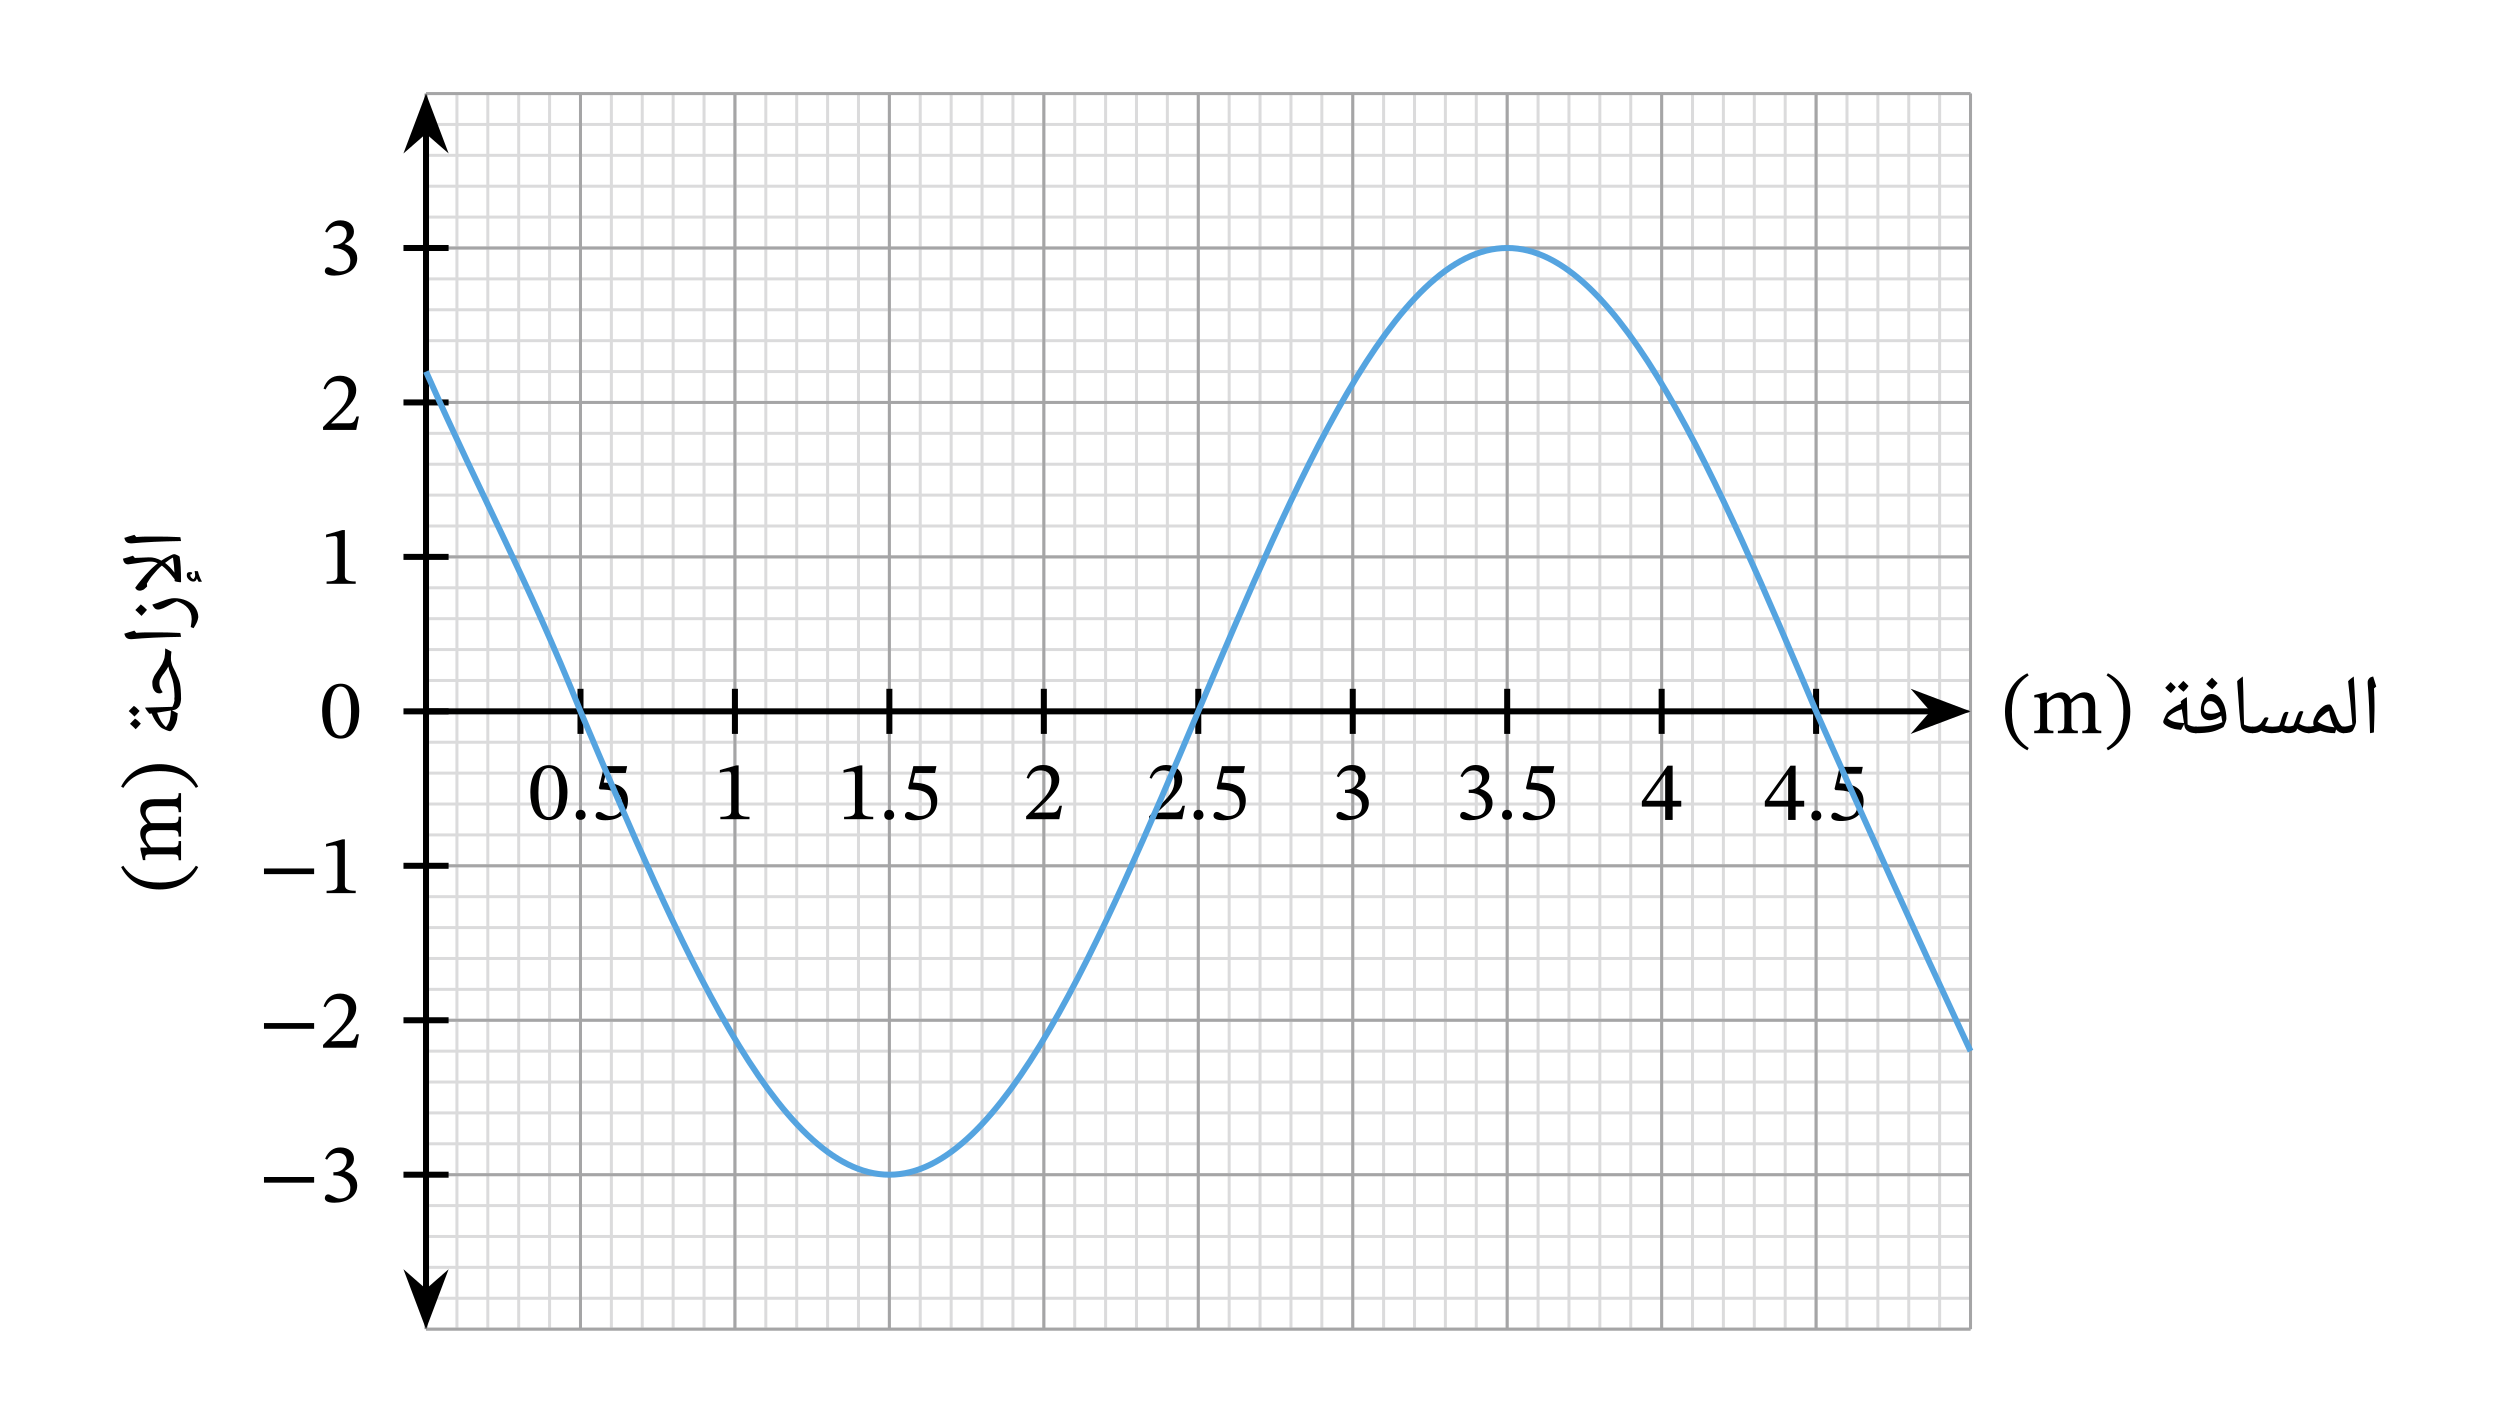 <svg width="331.4pt" height="251.453" viewBox="0 0 331.4 188.59" class="displayed_equation" xmlns="http://www.w3.org/2000/svg">
  <path d="M 564.727 123.986 L 2612.148 123.986 M 564.727 164.923 L 2612.148 164.923 M 564.727 205.9 L 2612.148 205.9 M 564.727 246.838 L 2612.148 246.838 M 564.727 287.775 L 2612.148 287.775 M 564.727 328.712 L 2612.148 328.712 M 564.727 369.689 L 2612.148 369.689 M 564.727 410.627 L 2612.148 410.627 M 564.727 451.564 L 2612.148 451.564 M 564.727 492.502 L 2612.148 492.502 M 564.727 533.478 L 2612.148 533.478 M 564.727 574.416 L 2612.148 574.416 M 564.727 615.353 L 2612.148 615.353 M 564.727 656.291 L 2612.148 656.291 M 564.727 697.267 L 2612.148 697.267 M 564.727 738.205 L 2612.148 738.205 M 564.727 779.142 L 2612.148 779.142 M 564.727 820.08 L 2612.148 820.08 M 564.727 861.056 L 2612.148 861.056 M 564.727 901.994 L 2612.148 901.994 M 564.727 942.931 L 2612.148 942.931 M 564.727 983.869 L 2612.148 983.869 M 564.727 1024.845 L 2612.148 1024.845 M 564.727 1065.783 L 2612.148 1065.783 M 564.727 1106.72 L 2612.148 1106.72 M 564.727 1147.697 L 2612.148 1147.697 M 564.727 1188.634 L 2612.148 1188.634 M 564.727 1229.572 L 2612.148 1229.572 M 564.727 1270.509 L 2612.148 1270.509 M 564.727 1311.486 L 2612.148 1311.486 M 564.727 1352.423 L 2612.148 1352.423 M 564.727 1393.361 L 2612.148 1393.361 M 564.727 1434.298 L 2612.148 1434.298 M 564.727 1475.275 L 2612.148 1475.275 M 564.727 1516.213 L 2612.148 1516.213 M 564.727 1557.15 L 2612.148 1557.15 M 564.727 1598.127 L 2612.148 1598.127 M 564.727 1639.064 L 2612.148 1639.064 M 564.727 1680.002 L 2612.148 1680.002 M 564.727 1720.939 L 2612.148 1720.939 M 564.727 1761.877 L 2612.148 1761.877 M 564.727 123.986 L 564.727 1761.916 M 605.703 123.986 L 605.703 1761.916 M 646.641 123.986 L 646.641 1761.916 M 687.578 123.986 L 687.578 1761.916 M 728.516 123.986 L 728.516 1761.916 M 769.492 123.986 L 769.492 1761.916 M 810.43 123.986 L 810.43 1761.916 M 851.367 123.986 L 851.367 1761.916 M 892.305 123.986 L 892.305 1761.916 M 933.281 123.986 L 933.281 1761.916 M 974.219 123.986 L 974.219 1761.916 M 1015.156 123.986 L 1015.156 1761.916 M 1056.094 123.986 L 1056.094 1761.916 M 1097.07 123.986 L 1097.07 1761.916 M 1138.008 123.986 L 1138.008 1761.916 M 1178.945 123.986 L 1178.945 1761.916 M 1219.883 123.986 L 1219.883 1761.916 M 1260.859 123.986 L 1260.859 1761.916 M 1301.797 123.986 L 1301.797 1761.916 M 1342.734 123.986 L 1342.734 1761.916 M 1383.711 123.986 L 1383.711 1761.916 M 1424.648 123.986 L 1424.648 1761.916 M 1465.586 123.986 L 1465.586 1761.916 M 1506.523 123.986 L 1506.523 1761.916 M 1547.461 123.986 L 1547.461 1761.916 M 1588.438 123.986 L 1588.438 1761.916 M 1629.375 123.986 L 1629.375 1761.916 M 1670.312 123.986 L 1670.312 1761.916 M 1711.289 123.986 L 1711.289 1761.916 M 1752.227 123.986 L 1752.227 1761.916 M 1793.164 123.986 L 1793.164 1761.916 M 1834.102 123.986 L 1834.102 1761.916 M 1875.078 123.986 L 1875.078 1761.916 M 1916.016 123.986 L 1916.016 1761.916 M 1956.953 123.986 L 1956.953 1761.916 M 1997.891 123.986 L 1997.891 1761.916 M 2038.867 123.986 L 2038.867 1761.916 M 2079.805 123.986 L 2079.805 1761.916 M 2120.742 123.986 L 2120.742 1761.916 M 2161.719 123.986 L 2161.719 1761.916 M 2202.656 123.986 L 2202.656 1761.916 M 2243.594 123.986 L 2243.594 1761.916 M 2284.531 123.986 L 2284.531 1761.916 M 2325.508 123.986 L 2325.508 1761.916 M 2366.445 123.986 L 2366.445 1761.916 M 2407.383 123.986 L 2407.383 1761.916 M 2448.359 123.986 L 2448.359 1761.916 M 2489.297 123.986 L 2489.297 1761.916 M 2530.234 123.986 L 2530.234 1761.916 M 2571.172 123.986 L 2571.172 1761.916 M 2612.148 123.986 L 2612.148 1761.916" transform="matrix(.1 0 0 -.1 0 188.59)" fill="none" stroke-width="3.985" stroke="#dbdbdc" stroke-miterlimit="10" />
  <path d="M 564.727 123.986 L 2612.148 123.986 M 564.727 328.712 L 2612.148 328.712 M 564.727 533.439 L 2612.148 533.439 M 564.727 738.205 L 2612.148 738.205 M 564.727 942.931 L 2612.148 942.931 M 564.727 1147.697 L 2612.148 1147.697 M 564.727 1352.423 L 2612.148 1352.423 M 564.727 1557.15 L 2612.148 1557.15 M 564.727 1761.838 L 2612.148 1761.838 M 564.727 123.986 L 564.727 1761.916 M 769.492 123.986 L 769.492 1761.916 M 974.219 123.986 L 974.219 1761.916 M 1178.945 123.986 L 1178.945 1761.916 M 1383.711 123.986 L 1383.711 1761.916 M 1588.438 123.986 L 1588.438 1761.916 M 1793.203 123.986 L 1793.203 1761.916 M 1997.93 123.986 L 1997.93 1761.916 M 2202.695 123.986 L 2202.695 1761.916 M 2407.422 123.986 L 2407.422 1761.916 M 2612.109 123.986 L 2612.109 1761.916" transform="matrix(.1 0 0 -.1 0 188.59)" fill="none" stroke-width="3.985" stroke="#a5a5a6" stroke-miterlimit="10" />
  <path d="M 564.727 942.931 L 2562.188 942.931" transform="matrix(.1 0 0 -.1 0 188.59)" fill="none" stroke-width="7.97" stroke="#000" stroke-miterlimit="10" />
  <path d="M 260.082 94.297 L 254.613 92.23 L 256.418 94.297 L 254.613 96.359" />
  <path d="M 2600.82 942.931 L 2546.133 963.595 L 2564.18 942.931 L 2546.133 922.306 Z M 2600.82 942.931" transform="matrix(.1 0 0 -.1 0 188.59)" fill="none" stroke-width="7.97" stroke="#000" stroke-miterlimit="10" />
  <path d="M314.762 93.461L314.762 94.16C314.742 94.859 314.734 95.859 314.684 97.098L314.172 97.191C314.102 94.574 314.02 92.398 313.863 90.672L313.859 90.527C313.84 90.277 313.918 90.102 314.035 89.965 314.145 89.797 314.34 89.727 314.598 89.676 314.574 89.695 314.617 89.766 314.629 89.809 314.633 89.84 314.762 90.246 314.996 91.004L314.695 91.262 314.703 91.316C314.742 92.109 314.762 92.832 314.762 93.461zM314.367 89.129zM314.473 97.77L314.473 97.77M310.59 97.191C310.492 97.191 310.492 97.16 310.492 97.098L310.492 96.43C310.461 96.355 310.523 96.336 310.59 96.336 311.012 96.32 311.453 96.238 311.832 96.043 311.668 94.043 311.488 92.145 311.266 90.301 311.461 90.078 311.734 89.871 312.016 89.676 312.047 90.449 312.113 91.535 312.195 92.84 312.234 93.918 312.309 94.883 312.316 95.68 312.312 95.777 312.281 95.977 312.203 96.188 312.129 96.363 312.035 96.602 311.922 96.801 311.781 97.059 311.344 97.191 310.59 97.191zM311.484 89.129zM311.945 97.52zM311.945 97.77L311.945 97.77" />
  <path d="M 306 97.191 C 305.938 97.191 305.906 97.16 305.906 97.098 L 305.906 96.43 C 305.902 96.355 305.938 96.336 306 96.336 C 306.246 96.32 306.492 96.297 306.734 96.223 C 306.664 96.105 306.645 96 306.645 95.879 C 306.629 95.539 306.758 95.203 306.988 94.789 C 307.188 94.34 307.492 94.035 307.812 93.773 C 308.133 93.484 308.445 93.383 308.742 93.383 C 308.852 93.352 308.977 93.457 309.078 93.602 C 309.156 93.746 309.281 93.93 309.375 94.148 C 309.445 94.348 309.562 94.605 309.652 94.859 C 309.727 95.094 309.844 95.352 309.945 95.57 C 310.035 95.762 310.16 95.973 310.281 96.117 C 310.375 96.254 310.539 96.336 310.691 96.336 C 310.746 96.32 310.82 96.375 310.82 96.449 L 310.82 97.07 C 310.812 97.125 310.777 97.191 310.691 97.191 C 310.281 97.191 309.973 97.027 309.672 96.699 L 309.531 97.191 C 308.809 97.191 308.176 97.082 307.609 96.863 L 307.582 96.855 C 307.195 96.965 306.93 97.074 306.699 97.121 C 306.473 97.156 306.238 97.191 306 97.191 Z M 308.762 94.242 C 308.461 94.348 308.184 94.57 307.871 94.855 C 307.539 95.121 307.348 95.41 307.234 95.652 C 307.711 96.039 308.461 96.316 309.457 96.414 C 309.277 96.168 309.152 95.863 309.023 95.477 C 308.887 95.059 308.809 94.676 308.762 94.242 Z M 308.184 92.836 Z M 308.926 97.52 Z M 308.707 97.879 L 308.707 97.879" />
  <path d="M 306.121 97.191 C 305.82 97.191 305.539 97.133 305.254 97.023 C 304.949 96.902 304.727 96.766 304.527 96.582 L 304.371 96.887 C 304.289 96.941 304.184 97.047 303.984 97.105 C 303.758 97.156 303.586 97.191 303.379 97.191 C 303.023 97.191 302.75 97.094 302.484 96.906 C 302.395 96.977 302.273 97.047 302.039 97.098 C 301.793 97.148 301.504 97.184 301.133 97.191 C 300.906 97.191 300.672 97.156 300.398 97.086 C 300.09 96.984 299.91 96.938 299.758 96.844 C 299.633 96.934 299.496 97.035 299.289 97.098 C 299.051 97.156 298.852 97.191 298.602 97.191 C 298.539 97.191 298.508 97.16 298.508 97.098 L 298.508 96.43 C 298.504 96.355 298.539 96.336 298.602 96.336 C 298.809 96.32 298.98 96.316 299.117 96.277 C 299.246 96.211 299.383 96.176 299.508 96.078 C 299.602 95.973 299.672 95.938 299.719 95.879 C 299.758 95.793 299.895 95.621 300.105 95.27 C 300.168 95.125 300.285 95.09 300.449 95.09 C 300.531 95.09 300.637 95.117 300.723 95.172 C 300.48 95.715 300.336 96.082 300.258 96.195 C 300.293 96.219 300.434 96.25 300.617 96.285 C 300.797 96.289 301.016 96.336 301.254 96.336 C 301.586 96.32 301.895 96.297 302.133 96.223 C 302.164 96.141 302.219 96.047 302.266 95.902 C 302.434 95.266 302.586 94.875 302.66 94.723 C 302.715 94.559 302.809 94.473 302.879 94.43 C 302.926 94.375 303.031 94.367 303.117 94.367 C 303.211 94.344 303.305 94.395 303.379 94.449 C 303.25 94.645 303.129 95.102 302.926 95.758 L 302.801 96.168 C 302.914 96.195 303.012 96.258 303.094 96.277 C 303.148 96.27 303.281 96.309 303.398 96.309 C 303.547 96.301 303.785 96.27 304.016 96.188 C 304.066 96.066 304.18 95.832 304.34 95.387 C 304.387 95.168 304.465 95.023 304.527 94.859 C 304.586 94.672 304.656 94.559 304.723 94.445 C 304.777 94.312 304.902 94.273 305.07 94.273 C 305.152 94.246 305.266 94.301 305.34 94.355 C 305.223 94.582 305.051 95.133 304.781 95.941 L 304.953 96.047 C 305.277 96.223 305.684 96.336 306.121 96.336 C 306.176 96.32 306.215 96.367 306.215 96.43 L 306.215 97.098 C 306.207 97.156 306.184 97.191 306.121 97.191 Z M 302.523 93.492 Z M 302.324 97.52 Z M 302.324 97.77 L 302.324 97.77" />
  <path d="M298.727 96.43L298.727 97.098C298.715 97.156 298.695 97.191 298.633 97.191 298.18 97.191 297.824 97.105 297.535 96.93 297.234 96.742 297.082 96.52 297.047 96.215 296.91 95.254 296.797 93.785 296.664 91.793L296.555 90.301C296.742 90.086 297.012 89.879 297.309 89.676 297.355 90.785 297.398 92.422 297.43 94.504L297.469 96.047C297.797 96.223 298.203 96.336 298.633 96.336 298.684 96.32 298.727 96.367 298.727 96.43zM296.969 89.129zM297.641 97.77L297.641 97.77M294.598 95.734C294.527 95.414 294.512 95.137 294.445 94.855 294.203 95.027 293.965 95.199 293.688 95.309 293.379 95.41 293.133 95.473 292.855 95.473 292.508 95.445 292.258 95.348 292.055 95.102 291.828 94.848 291.742 94.543 291.742 94.164 291.73 93.566 291.883 93.09 292.156 92.652 292.414 92.191 292.758 91.996 293.133 91.996 293.508 91.992 293.863 92.133 294.16 92.41 294.438 92.68 294.695 93.082 294.871 93.59 295.023 94.102 295.133 94.652 295.133 95.242 295.121 95.48 295.004 95.879 294.742 96.379 294.273 96.629 293.781 96.867 293.219 96.996 292.652 97.125 291.922 97.191 291.012 97.191 290.938 97.191 290.906 97.156 290.906 97.086L290.906 96.441C290.902 96.355 290.941 96.336 291.012 96.336 291.812 96.32 292.5 96.289 293.055 96.191 293.598 96.094 294.129 95.941 294.598 95.734zM292.965 92.945C292.715 92.926 292.551 93.051 292.398 93.254 292.215 93.438 292.172 93.691 292.172 93.945 292.148 94.16 292.246 94.352 292.398 94.461 292.516 94.547 292.789 94.625 293.121 94.625 293.48 94.613 293.879 94.531 294.305 94.34 294.156 93.871 293.969 93.543 293.742 93.305 293.5 93.062 293.254 92.945 292.965 92.945zM293.199 91.449zM293.539 97.52zM293.539 97.77zM293.969 90.555C293.773 90.785 293.555 91.078 293.246 91.375 292.898 91.082 292.648 90.871 292.445 90.648 292.812 90.246 293.09 89.992 293.227 89.828 293.453 90.074 293.711 90.328 293.969 90.555zM293.246 91.484zM293.227 89.555L293.227 89.555" />
  <path d="M289.121 96.754C288.707 96.695 288.434 96.68 288.281 96.645 288.102 96.594 287.969 96.562 287.801 96.496 287.637 96.434 287.465 96.355 287.289 96.254 287.086 96.137 286.984 96.062 286.895 95.973 286.773 95.852 286.762 95.797 286.762 95.719 286.742 95.609 286.812 95.449 286.91 95.211 287.008 94.965 287.094 94.793 287.16 94.68 287.254 94.441 287.52 94.23 287.898 93.961 288.281 93.664 288.684 93.469 289.113 93.297L289.074 92.988C289.309 92.758 289.605 92.562 289.891 92.402L289.992 96.043C290.301 96.223 290.719 96.336 291.156 96.336 291.199 96.32 291.25 96.367 291.25 96.43L291.25 97.098C291.234 97.156 291.219 97.191 291.156 97.191 290.688 97.191 290.34 97.105 290.059 96.934 289.758 96.75 289.617 96.527 289.57 96.215L289.531 95.98zM287.309 95.199C287.605 95.453 287.938 95.625 288.305 95.707 288.664 95.785 289.07 95.836 289.512 95.844L289.223 94.039 289.215 94.02C288.316 94.316 287.688 94.719 287.309 95.199zM288.594 91.855zM289.418 97.52zM289.199 97.879zM288.426 91.094C288.281 91.309 288.07 91.562 287.766 91.859 287.406 91.566 287.18 91.359 287.02 91.176 287.211 90.965 287.457 90.742 287.742 90.418 287.816 90.5 288.059 90.734 288.426 91.094zM290.117 90.934C289.973 91.141 289.754 91.41 289.445 91.699 289.109 91.445 288.879 91.219 288.703 91.012 288.781 90.93 289.023 90.688 289.426 90.254 289.504 90.328 289.742 90.578 290.117 90.934zM288.605 91.969zM288.551 89.98zM288.605 91.859L288.605 91.859M265.781 94.332C265.781 96.785 266.953 98.539 268.746 99.465L268.926 99.152C267.297 98.082 266.695 96.574 266.695 94.332 266.695 92.113 267.297 90.617 268.926 89.535L268.746 89.246C266.953 90.16 265.781 91.902 265.781 94.332M271.363 93.207C271.688 92.906 272.18 92.492 272.758 92.492 273.273 92.492 273.652 92.738 273.652 93.688L273.652 95.895C273.652 96.676 273.586 96.867 272.793 96.867L272.793 97.191 275.438 97.191 275.438 96.867C274.633 96.867 274.578 96.664 274.578 95.895L274.578 93.184C274.945 92.871 275.402 92.492 275.859 92.492 276.383 92.492 276.82 92.738 276.82 93.754L276.82 95.895C276.82 96.574 276.785 96.867 276.027 96.867L276.027 97.191 278.547 97.191 278.547 96.867C277.777 96.867 277.746 96.598 277.746 95.895L277.746 93.621C277.746 92.27 277.176 91.777 276.305 91.777 275.715 91.777 275.145 92.102 274.531 92.707L274.488 92.707C274.266 92.168 273.887 91.777 273.25 91.777 272.492 91.777 271.977 92.191 271.375 92.715L271.328 92.715 271.328 91.812 271.062 91.812 269.668 92.137 269.668 92.461C269.668 92.461 269.801 92.438 269.969 92.438 270.281 92.438 270.438 92.539 270.438 92.941L270.438 96.062C270.438 96.73 270.359 96.867 269.656 96.867L269.656 97.191 272.199 97.191 272.199 96.867C271.508 96.867 271.363 96.73 271.363 96.105L271.363 93.207M282.391 94.332C282.391 91.902 281.219 90.16 279.426 89.246L279.246 89.535C280.875 90.617 281.477 92.113 281.477 94.332 281.477 96.574 280.875 98.082 279.246 99.152L279.426 99.465C281.219 98.539 282.391 96.785 282.391 94.332" />
  <path d="M 564.727 173.947 L 564.727 1711.916" transform="matrix(.1 0 0 -.1 0 188.59)" fill="none" stroke-width="7.97" stroke="#000" stroke-miterlimit="10" />
  <path d="M 56.473 175.059 L 58.539 169.59 L 56.473 171.395 L 54.41 169.59" />
  <path d="M 564.727 135.314 L 585.391 190.002 L 564.727 171.955 L 544.102 190.002 Z M 564.727 135.314" transform="matrix(.1 0 0 -.1 0 188.59)" fill="none" stroke-width="7.97" stroke="#000" stroke-miterlimit="10" />
  <path d="M 56.473 13.535 L 54.41 19.004 L 56.473 17.199 L 58.539 19.004" />
  <path d="M 564.727 1750.548 L 544.102 1695.861 L 564.727 1713.908 L 585.391 1695.861 Z M 564.727 1750.548" transform="matrix(.1 0 0 -.1 0 188.59)" fill="none" stroke-width="7.97" stroke="#000" stroke-miterlimit="10" />
  <path d="M20.27 71.129L20.969 71.129C21.668 71.117 22.672 71.156 23.906 71.207L24 71.719C21.383 71.758 19.211 71.867 17.48 72.027L17.34 72.031C17.09 72.016 16.914 71.973 16.773 71.855 16.609 71.715 16.535 71.551 16.484 71.293 16.504 71.281 16.578 71.27 16.617 71.262 16.652 71.227 17.055 71.129 17.812 70.895L18.07 71.195 18.125 71.188C18.918 71.117 19.645 71.129 20.27 71.129zM15.938 71.523zM24.578 71.418L24.578 71.418M24 77.16C24 77.152 23.961 77.184 23.879 77.184 23.75 77.152 23.629 77.164 23.438 77.121 23.23 77.07 23.148 77.047 23.148 77.016L23.148 76.781C22.746 76.254 22.453 75.918 22.227 75.676 21.988 75.406 21.738 75.203 21.453 74.98 21.047 75.289 20.695 75.699 20.348 76.113 19.98 76.52 19.707 76.941 19.473 77.344L19.5 77.754C19.289 77.926 19.156 78.09 19.008 78.172 18.859 78.23 18.703 78.301 18.535 78.301 18.41 78.297 18.312 78.277 18.207 78.23 18.098 78.168 18.004 78.078 17.918 77.918 18.129 77.598 18.41 77.254 18.746 76.848 19.07 76.426 19.418 76.074 19.75 75.73 20.066 75.371 20.469 75.027 20.906 74.66L20.859 74.645C20.555 74.492 20.273 74.445 19.945 74.445 19.617 74.426 18.941 74.527 17.875 74.691 17.34 74.77 17.07 74.812 16.992 74.812 16.586 74.805 16.387 74.562 16.293 74.062L17 73.867 17.625 73.664 17.879 73.965 18.117 73.949 19.719 73.883C20.285 73.852 20.848 74.027 21.391 74.316 21.73 74.074 22.109 73.883 22.434 73.719 22.746 73.539 22.961 73.469 23.055 73.469 23.156 73.441 23.328 73.512 23.516 73.602 23.699 73.688 23.801 73.762 23.812 73.812 23.934 74.5 24 75.625 24 77.16zM22.93 73.91C22.621 74.062 22.281 74.309 21.879 74.621 22.297 74.934 22.738 75.371 23.125 75.906 23.094 75.242 23.039 74.586 22.93 73.91zM15.746 74.488zM17.371 77.973zM24.578 74.332zM24.578 76.426zM25.418 76.121L25.367 76.109C25.312 76.105 25.305 76.125 25.273 76.152 25.219 76.156 25.23 76.211 25.23 76.254 25.219 76.348 25.273 76.477 25.355 76.574 25.418 76.641 25.535 76.738 25.648 76.777 25.781 76.637 25.871 76.492 25.871 76.27 25.848 76.078 25.848 75.914 25.801 75.695L26.234 75.723C26.305 76.035 26.395 76.297 26.465 76.473 26.516 76.617 26.641 76.859 26.773 77.105L26.336 77.129 26.09 76.691C26.004 76.961 25.883 77.094 25.641 77.094 25.41 77.094 25.223 77.008 25.039 76.828 24.84 76.637 24.762 76.461 24.762 76.27 24.742 75.953 24.898 75.836 25.172 75.836 25.246 75.82 25.371 75.859 25.477 75.906zM24.598 76.441zM26.609 76.254L26.609 76.254M26.285 81.809C26.258 81.98 26.215 82.23 26.074 82.539 25.91 82.836 25.797 83.094 25.656 83.273L25.285 83.121C25.34 82.703 25.41 82.359 25.41 82.062 25.406 81.477 25.242 81.023 24.91 80.625 24.574 80.215 24.09 79.926 23.453 79.711 23.195 79.805 22.977 79.926 22.746 80.051 22.281 80.293 21.93 80.504 21.656 80.621 21.363 80.73 21.152 80.801 20.965 80.801 20.754 80.797 20.621 80.742 20.508 80.629 20.391 80.5 20.285 80.355 20.184 80.148 20.359 80.074 20.613 80.02 20.863 79.926 21.094 79.82 21.367 79.734 21.629 79.641 21.879 79.531 22.148 79.465 22.398 79.395 22.652 79.324 22.887 79.293 23.098 79.293 23.645 79.289 24.215 79.402 24.715 79.621 25.207 79.832 25.598 80.145 25.875 80.531 26.125 80.902 26.285 81.34 26.285 81.809zM19.637 80.855zM26.832 81.773zM18.664 80.121C18.895 80.285 19.191 80.535 19.484 80.844 19.195 81.156 18.98 81.441 18.758 81.645 18.355 81.242 18.102 81.004 17.938 80.863 18.184 80.602 18.438 80.379 18.664 80.121zM19.594 80.844zM17.664 80.863L17.664 80.863M20.27 83.828L20.969 83.828C21.668 83.816 22.672 83.855 23.906 83.906L24 84.422C21.383 84.457 19.211 84.57 17.48 84.727L17.34 84.73C17.09 84.719 16.914 84.672 16.773 84.555 16.609 84.414 16.535 84.25 16.484 83.992 16.504 83.98 16.578 83.973 16.617 83.961 16.652 83.926 17.055 83.828 17.812 83.594L18.07 83.895 18.125 83.887C18.918 83.816 19.645 83.828 20.27 83.828zM15.938 84.223zM24.578 84.117L24.578 84.117M24 92.691C24 92.754 23.969 92.785 23.906 92.785L23.238 92.785C23.164 92.754 23.148 92.754 23.148 92.691 23.133 91.594 23.051 90.73 22.863 90.102L22.648 89.48C22.473 89.027 22.379 88.68 22.32 88.352 22.168 88.625 21.988 88.934 21.762 89.215 21.504 89.512 21.363 89.766 21.27 89.953 21.152 90.121 21.129 90.332 21.129 90.527 21.117 90.875 21.219 91.207 21.402 91.492L21.566 91.754C21.434 91.844 21.309 91.918 21.129 91.918 20.84 91.91 20.621 91.793 20.453 91.547 20.262 91.281 20.195 90.973 20.195 90.566 20.164 90.305 20.246 90.09 20.348 89.848 20.434 89.586 20.617 89.324 20.852 89.004 21.121 88.609 21.355 88.281 21.5 88.008 21.609 87.73 21.746 87.457 21.809 87.176 21.867 86.867 21.898 86.488 21.898 85.953L22.727 86.379C22.688 86.582 22.676 86.82 22.664 87.008L22.66 87.047 22.664 87.277C22.645 87.508 22.703 87.781 22.781 88.016 22.832 88.242 23.023 88.617 23.277 89.113 23.539 89.664 23.758 90.176 23.855 90.625 23.934 91.062 24 91.766 24 92.691zM19.648 89.082zM24.328 89.113zM24.578 89.113L24.578 89.113" />
  <path d="M23.562 94.566C23.504 94.949 23.492 95.254 23.457 95.41 23.402 95.555 23.371 95.723 23.309 95.887 23.242 96.02 23.164 96.223 23.066 96.398 22.945 96.57 22.871 96.707 22.781 96.797 22.664 96.883 22.605 96.93 22.527 96.93 22.422 96.918 22.262 96.879 22.02 96.777 21.773 96.648 21.602 96.598 21.488 96.531 21.254 96.402 21.043 96.172 20.77 95.789 20.477 95.41 20.277 95.004 20.105 94.578L19.801 94.617C19.566 94.348 19.371 94.086 19.215 93.801L22.852 93.699C23.031 93.355 23.148 92.969 23.148 92.531 23.133 92.457 23.176 92.441 23.238 92.441L23.906 92.441C23.969 92.422 24 92.473 24 92.531 24 92.969 23.914 93.352 23.746 93.633 23.559 93.898 23.336 94.074 23.027 94.117L22.789 94.156zM22.008 96.383C22.262 96.051 22.434 95.75 22.52 95.387 22.598 94.988 22.648 94.621 22.656 94.18L20.852 94.469 20.828 94.473C21.125 95.34 21.527 96.004 22.008 96.383zM18.668 95.098zM24.328 94.27zM24.688 94.488zM17.902 95.262C18.117 95.375 18.371 95.621 18.668 95.926 18.375 96.25 18.172 96.508 17.984 96.668 17.773 96.445 17.551 96.23 17.23 95.949 17.312 95.84 17.547 95.633 17.902 95.262zM17.742 93.574C17.953 93.684 18.223 93.938 18.508 94.246 18.254 94.547 18.027 94.809 17.82 94.984 17.742 94.875 17.496 94.664 17.066 94.262 17.141 94.152 17.387 93.945 17.742 93.574zM18.777 95.082zM16.793 95.137zM18.668 95.082L18.668 95.082M21.145 117.91C23.598 117.91 25.348 116.738 26.273 114.941L25.961 114.762C24.891 116.395 23.387 116.996 21.145 116.996 18.922 116.996 17.43 116.395 16.344 114.762L16.055 114.941C16.969 116.738 18.711 117.91 21.145 117.91M20.016 112.324C19.715 112.004 19.305 111.512 19.305 110.934 19.305 110.418 19.547 110.039 20.496 110.039L22.707 110.039C23.488 110.039 23.676 110.105 23.676 110.898L24 110.898 24 108.254 23.676 108.254C23.676 109.059 23.477 109.113 22.707 109.113L19.996 109.113C19.684 108.746 19.305 108.285 19.305 107.832 19.305 107.305 19.547 106.871 20.562 106.871L22.707 106.871C23.387 106.871 23.676 106.902 23.676 107.664L24 107.664 24 105.141 23.676 105.141C23.676 105.91 23.41 105.945 22.707 105.945L20.43 105.945C19.078 105.945 18.59 106.512 18.59 107.383 18.59 107.973 18.914 108.543 19.516 109.156L19.516 109.203C18.98 109.426 18.59 109.805 18.59 110.441 18.59 111.199 19 111.711 19.527 112.316L19.527 112.359 18.621 112.359 18.621 112.629 18.945 114.02 19.27 114.02C19.27 114.02 19.246 113.887 19.246 113.723 19.246 113.41 19.348 113.254 19.75 113.254L22.875 113.254C23.543 113.254 23.676 113.332 23.676 114.035L24 114.035 24 111.488 23.676 111.488C23.676 112.18 23.543 112.324 22.918 112.324L20.016 112.324M21.145 101.297C18.711 101.297 16.969 102.469 16.055 104.266L16.344 104.445C17.43 102.816 18.922 102.215 21.145 102.215 23.387 102.215 24.891 102.816 25.961 104.445L26.273 104.266C25.348 102.469 23.598 101.297 21.145 101.297" />
  <path d="M 594.648 328.712 L 534.844 328.712" transform="matrix(.1 0 0 -.1 0 188.59)" fill="none" stroke-width="7.97" stroke="#000" stroke-miterlimit="10" />
  <path d="M34.992 156.777L41.641 156.777 41.641 156.02 34.992 156.02zM43.359 153.734C43.738 153.145 44.152 152.832 44.82 152.832 45.512 152.832 45.961 153.211 45.961 153.867 45.961 154.77 45.168 155.387 44.406 155.387L44.195 155.387 44.195 155.809 44.418 155.809C45.492 155.809 46.438 156.469 46.438 157.461 46.438 158.555 45.758 158.879 45.055 158.879 44.789 158.879 44.633 158.832 44.152 158.586 43.762 158.387 43.672 158.332 43.492 158.332 43.203 158.332 43.059 158.586 43.059 158.82 43.059 159.113 43.305 159.434 44.309 159.434 45.938 159.434 47.352 158.652 47.352 157.125 47.352 156.133 46.605 155.543 45.715 155.262L45.715 155.23C46.414 154.781 46.918 154.371 46.918 153.602 46.918 152.754 46.258 152.105 45.121 152.105 44.207 152.105 43.516 152.617 43.102 153.59L43.359 153.734" />
  <path d="M 594.648 533.439 L 534.844 533.439" transform="matrix(.1 0 0 -.1 0 188.59)" fill="none" stroke-width="7.97" stroke="#000" stroke-miterlimit="10" />
  <path d="M34.992 136.379L41.641 136.379 41.641 135.621 34.992 135.621zM47.578 137.105L47.254 137.105C46.996 137.773 46.852 138.008 46.258 138.008L44.711 138.008 43.93 138.043 43.93 137.988 45.402 136.59C46.586 135.398 47.219 134.629 47.219 133.637 47.219 132.465 46.336 131.707 45.078 131.707 43.996 131.707 43.238 132.332 42.891 133.41L43.16 133.523C43.57 132.688 44.062 132.43 44.789 132.43 45.648 132.43 46.18 132.965 46.18 133.801 46.18 134.973 45.625 135.676 44.52 136.816L42.824 138.512 42.824 138.891 47.219 138.891 47.578 137.105" />
  <path d="M 594.648 738.205 L 534.844 738.205" transform="matrix(.1 0 0 -.1 0 188.59)" fill="none" stroke-width="7.97" stroke="#000" stroke-miterlimit="10" />
  <path d="M34.992 115.879L41.641 115.879 41.641 115.121 34.992 115.121zM47.152 118.391L47.152 118.078C46.125 118.078 45.715 117.879 45.715 117.332L45.715 111.262 45.391 111.262 43.227 111.875 43.227 112.242C43.57 112.129 44.141 112.066 44.363 112.066 44.641 112.066 44.73 112.223 44.73 112.609L44.73 117.332C44.73 117.887 44.34 118.078 43.293 118.078L43.293 118.391 47.152 118.391" />
  <path d="M 594.648 942.931 L 534.844 942.931" transform="matrix(.1 0 0 -.1 0 188.59)" fill="none" stroke-width="7.97" stroke="#000" stroke-miterlimit="10" />
  <path d="M 47.621 94.254 C 47.621 91.957 46.617 90.629 45.18 90.629 C 43.562 90.629 42.703 92.102 42.703 94.219 C 42.703 96.195 43.359 97.914 45.156 97.914 C 46.906 97.914 47.621 96.16 47.621 94.254 Z M 46.539 94.32 C 46.539 96.461 46.039 97.512 45.156 97.512 C 44.262 97.512 43.773 96.441 43.773 94.277 C 43.773 92.066 44.262 91.008 45.145 91.008 C 46.059 91.008 46.539 92.055 46.539 94.32" />
  <path d="M 594.648 1147.697 L 534.844 1147.697" transform="matrix(.1 0 0 -.1 0 188.59)" fill="none" stroke-width="7.97" stroke="#000" stroke-miterlimit="10" />
  <path d="M 47.152 77.391 L 47.152 77.078 C 46.125 77.078 45.715 76.879 45.715 76.332 L 45.715 70.262 L 45.391 70.262 L 43.227 70.875 L 43.227 71.242 C 43.57 71.133 44.141 71.066 44.363 71.066 C 44.641 71.066 44.73 71.223 44.73 71.609 L 44.73 76.332 C 44.73 76.887 44.34 77.078 43.293 77.078 L 43.293 77.391 L 47.152 77.391" />
  <path d="M 594.648 1352.423 L 534.844 1352.423" transform="matrix(.1 0 0 -.1 0 188.59)" fill="none" stroke-width="7.97" stroke="#000" stroke-miterlimit="10" />
  <path d="M 47.578 55.207 L 47.254 55.207 C 46.996 55.875 46.852 56.109 46.258 56.109 L 44.711 56.109 L 43.93 56.141 L 43.93 56.086 L 45.402 54.691 C 46.586 53.496 47.219 52.73 47.219 51.734 C 47.219 50.562 46.336 49.805 45.078 49.805 C 43.996 49.805 43.238 50.43 42.891 51.512 L 43.16 51.625 C 43.57 50.785 44.062 50.531 44.789 50.531 C 45.648 50.531 46.18 51.066 46.18 51.902 C 46.18 53.074 45.625 53.777 44.52 54.914 L 42.824 56.609 L 42.824 56.988 L 47.219 56.988 L 47.578 55.207" />
  <path d="M 594.648 1557.15 L 534.844 1557.15" transform="matrix(.1 0 0 -.1 0 188.59)" fill="none" stroke-width="7.97" stroke="#000" stroke-miterlimit="10" />
  <path d="M 43.359 30.836 C 43.738 30.242 44.152 29.93 44.82 29.93 C 45.512 29.93 45.961 30.309 45.961 30.969 C 45.961 31.871 45.168 32.484 44.406 32.484 L 44.195 32.484 L 44.195 32.91 L 44.418 32.91 C 45.492 32.91 46.438 33.566 46.438 34.559 C 46.438 35.652 45.758 35.977 45.055 35.977 C 44.789 35.977 44.633 35.934 44.152 35.688 C 43.762 35.488 43.672 35.43 43.492 35.43 C 43.203 35.43 43.059 35.688 43.059 35.922 C 43.059 36.211 43.305 36.535 44.309 36.535 C 45.938 36.535 47.352 35.754 47.352 34.227 C 47.352 33.23 46.605 32.641 45.715 32.363 L 45.715 32.328 C 46.414 31.883 46.918 31.469 46.918 30.699 C 46.918 29.852 46.258 29.207 45.121 29.207 C 44.207 29.207 43.516 29.719 43.102 30.688 L 43.359 30.836" />
  <path d="M 769.492 972.814 L 769.492 913.048" transform="matrix(.1 0 0 -.1 0 188.59)" fill="none" stroke-width="7.97" stroke="#000" stroke-miterlimit="10" />
  <path d="M75.223 105.055C75.223 102.754 74.219 101.426 72.777 101.426 71.16 101.426 70.301 102.902 70.301 105.02 70.301 106.996 70.961 108.715 72.758 108.715 74.508 108.715 75.223 106.961 75.223 105.055zM74.141 105.121C74.141 107.262 73.637 108.309 72.758 108.309 71.863 108.309 71.371 107.238 71.371 105.074 71.371 102.867 71.863 101.809 72.742 101.809 73.66 101.809 74.141 102.855 74.141 105.121M77.629 108.043C77.629 107.676 77.398 107.352 76.973 107.352 76.559 107.352 76.312 107.664 76.312 108.031 76.312 108.41 76.527 108.68 76.961 108.68 77.398 108.68 77.629 108.387 77.629 108.043M82.953 102.465L83.133 101.562 80.074 101.562 79.383 104.473 79.516 104.641C79.672 104.641 79.727 104.641 80.02 104.664 81.559 104.742 82.43 105.199 82.43 106.594 82.43 107.754 81.727 108.176 80.934 108.176 80.219 108.176 79.852 107.629 79.406 107.629 79.125 107.629 78.957 107.855 78.957 108.109 78.957 108.523 79.383 108.734 80.242 108.734 82.016 108.734 83.242 107.863 83.242 106.145 83.242 104.395 81.871 103.871 80.555 103.77L80.031 103.738 80.328 102.465 82.953 102.465" />
  <path d="M 974.219 972.814 L 974.219 913.048" transform="matrix(.1 0 0 -.1 0 188.59)" fill="none" stroke-width="7.97" stroke="#000" stroke-miterlimit="10" />
  <path d="M 99.352 108.59 L 99.352 108.277 C 98.328 108.277 97.914 108.078 97.914 107.531 L 97.914 101.461 L 97.59 101.461 L 95.426 102.074 L 95.426 102.441 C 95.773 102.332 96.34 102.266 96.562 102.266 C 96.844 102.266 96.93 102.422 96.93 102.809 L 96.93 107.531 C 96.93 108.09 96.539 108.277 95.492 108.277 L 95.492 108.59 L 99.352 108.59" />
  <path d="M 1178.945 972.814 L 1178.945 913.048" transform="matrix(.1 0 0 -.1 0 188.59)" fill="none" stroke-width="7.97" stroke="#000" stroke-miterlimit="10" />
  <path d="M115.754 108.59L115.754 108.277C114.727 108.277 114.312 108.078 114.312 107.531L114.312 101.461 113.992 101.461 111.824 102.074 111.824 102.441C112.172 102.332 112.742 102.266 112.965 102.266 113.242 102.266 113.332 102.422 113.332 102.809L113.332 107.531C113.332 108.09 112.941 108.277 111.891 108.277L111.891 108.59 115.754 108.59M118.531 108.043C118.531 107.676 118.297 107.352 117.871 107.352 117.461 107.352 117.215 107.664 117.215 108.031 117.215 108.41 117.426 108.68 117.859 108.68 118.297 108.68 118.531 108.387 118.531 108.043M123.953 102.465L124.133 101.562 121.074 101.562 120.383 104.473 120.516 104.641C120.672 104.641 120.727 104.641 121.02 104.664 122.559 104.742 123.43 105.199 123.43 106.594 123.43 107.754 122.727 108.176 121.934 108.176 121.219 108.176 120.852 107.629 120.406 107.629 120.125 107.629 119.957 107.855 119.957 108.109 119.957 108.523 120.383 108.734 121.242 108.734 123.016 108.734 124.242 107.863 124.242 106.145 124.242 104.395 122.871 103.871 121.555 103.77L121.031 103.738 121.328 102.465 123.953 102.465" />
  <path d="M 1383.711 972.814 L 1383.711 913.048" transform="matrix(.1 0 0 -.1 0 188.59)" fill="none" stroke-width="7.97" stroke="#000" stroke-miterlimit="10" />
  <path d="M 140.777 106.805 L 140.453 106.805 C 140.195 107.473 140.051 107.707 139.461 107.707 L 137.91 107.707 L 137.129 107.742 L 137.129 107.688 L 138.602 106.293 C 139.785 105.098 140.418 104.328 140.418 103.336 C 140.418 102.164 139.539 101.406 138.277 101.406 C 137.195 101.406 136.438 102.031 136.09 103.113 L 136.359 103.223 C 136.773 102.387 137.262 102.129 137.988 102.129 C 138.848 102.129 139.383 102.668 139.383 103.504 C 139.383 104.676 138.824 105.379 137.719 106.516 L 136.023 108.211 L 136.023 108.59 L 140.418 108.59 L 140.777 106.805" />
  <path d="M 1588.438 972.814 L 1588.438 913.048" transform="matrix(.1 0 0 -.1 0 188.59)" fill="none" stroke-width="7.97" stroke="#000" stroke-miterlimit="10" />
  <path d="M157.078 106.805L156.754 106.805C156.496 107.473 156.352 107.707 155.758 107.707L154.211 107.707 153.43 107.742 153.43 107.688 154.902 106.293C156.086 105.098 156.719 104.328 156.719 103.336 156.719 102.164 155.84 101.406 154.578 101.406 153.496 101.406 152.738 102.031 152.391 103.113L152.66 103.223C153.07 102.387 153.562 102.129 154.289 102.129 155.148 102.129 155.68 102.668 155.68 103.504 155.68 104.676 155.121 105.379 154.02 106.516L152.324 108.211 152.324 108.59 156.719 108.59 157.078 106.805M159.531 108.043C159.531 107.676 159.297 107.352 158.871 107.352 158.461 107.352 158.215 107.664 158.215 108.031 158.215 108.41 158.426 108.68 158.859 108.68 159.297 108.68 159.531 108.387 159.531 108.043M164.852 102.465L165.031 101.562 161.973 101.562 161.281 104.473 161.414 104.641C161.57 104.641 161.629 104.641 161.918 104.664 163.457 104.742 164.328 105.199 164.328 106.594 164.328 107.754 163.625 108.176 162.832 108.176 162.117 108.176 161.75 107.629 161.305 107.629 161.023 107.629 160.859 107.855 160.859 108.109 160.859 108.523 161.281 108.734 162.141 108.734 163.914 108.734 165.141 107.863 165.141 106.145 165.141 104.395 163.77 103.871 162.453 103.77L161.93 103.738 162.23 102.465 164.852 102.465" />
  <path d="M 1793.203 972.814 L 1793.203 913.048" transform="matrix(.1 0 0 -.1 0 188.59)" fill="none" stroke-width="7.97" stroke="#000" stroke-miterlimit="10" />
  <path d="M 177.461 103.035 C 177.84 102.441 178.254 102.129 178.922 102.129 C 179.613 102.129 180.059 102.512 180.059 103.168 C 180.059 104.07 179.266 104.684 178.508 104.684 L 178.297 104.684 L 178.297 105.109 L 178.52 105.109 C 179.59 105.109 180.539 105.77 180.539 106.762 C 180.539 107.855 179.859 108.176 179.156 108.176 C 178.887 108.176 178.73 108.133 178.254 107.887 C 177.859 107.688 177.773 107.629 177.594 107.629 C 177.305 107.629 177.156 107.887 177.156 108.121 C 177.156 108.41 177.402 108.734 178.406 108.734 C 180.035 108.734 181.453 107.953 181.453 106.426 C 181.453 105.434 180.707 104.84 179.812 104.562 L 179.812 104.527 C 180.516 104.082 181.02 103.668 181.02 102.902 C 181.02 102.051 180.359 101.406 179.223 101.406 C 178.309 101.406 177.617 101.918 177.203 102.887 L 177.461 103.035" />
  <path d="M 1997.93 972.814 L 1997.93 913.048" transform="matrix(.1 0 0 -.1 0 188.59)" fill="none" stroke-width="7.97" stroke="#000" stroke-miterlimit="10" />
  <path d="M193.859 103.035C194.238 102.441 194.652 102.129 195.32 102.129 196.012 102.129 196.461 102.512 196.461 103.168 196.461 104.07 195.668 104.684 194.906 104.684L194.695 104.684 194.695 105.109 194.918 105.109C195.992 105.109 196.938 105.77 196.938 106.762 196.938 107.855 196.258 108.176 195.555 108.176 195.289 108.176 195.133 108.133 194.652 107.887 194.262 107.688 194.172 107.629 193.992 107.629 193.703 107.629 193.559 107.887 193.559 108.121 193.559 108.41 193.805 108.734 194.809 108.734 196.438 108.734 197.852 107.953 197.852 106.426 197.852 105.434 197.105 104.84 196.215 104.562L196.215 104.527C196.914 104.082 197.418 103.668 197.418 102.902 197.418 102.051 196.758 101.406 195.621 101.406 194.707 101.406 194.016 101.918 193.602 102.887L193.859 103.035M200.43 108.043C200.43 107.676 200.195 107.352 199.773 107.352 199.359 107.352 199.113 107.664 199.113 108.031 199.113 108.41 199.328 108.68 199.762 108.68 200.195 108.68 200.43 108.387 200.43 108.043M205.852 102.465L206.031 101.562 202.973 101.562 202.281 104.473 202.414 104.641C202.57 104.641 202.629 104.641 202.918 104.664 204.457 104.742 205.328 105.199 205.328 106.594 205.328 107.754 204.625 108.176 203.832 108.176 203.117 108.176 202.75 107.629 202.305 107.629 202.023 107.629 201.859 107.855 201.859 108.109 201.859 108.523 202.281 108.734 203.141 108.734 204.914 108.734 206.141 107.863 206.141 106.145 206.141 104.395 204.77 103.871 203.453 103.77L202.93 103.738 203.23 102.465 205.852 102.465" />
  <path d="M 2202.695 972.814 L 2202.695 913.048" transform="matrix(.1 0 0 -.1 0 188.59)" fill="none" stroke-width="7.97" stroke="#000" stroke-miterlimit="10" />
  <path d="M 222.867 106.926 L 222.867 106.156 L 221.727 106.156 L 221.727 101.496 L 221.047 101.496 L 217.645 106.223 L 217.645 106.926 L 220.734 106.926 L 220.734 108.691 L 221.727 108.691 L 221.727 106.926 Z M 220.734 106.156 L 218.258 106.156 L 218.258 106.113 L 220.691 102.711 L 220.734 102.711 L 220.734 106.156" />
  <path d="M 2407.422 972.814 L 2407.422 913.048" transform="matrix(.1 0 0 -.1 0 188.59)" fill="none" stroke-width="7.97" stroke="#000" stroke-miterlimit="10" />
  <path d="M239.164 106.926L239.164 106.156 238.027 106.156 238.027 101.496 237.348 101.496 233.945 106.223 233.945 106.926 237.035 106.926 237.035 108.691 238.027 108.691 238.027 106.926zM237.035 106.156L234.559 106.156 234.559 106.113 236.992 102.711 237.035 102.711 237.035 106.156M241.43 108.145C241.43 107.777 241.195 107.449 240.773 107.449 240.359 107.449 240.113 107.762 240.113 108.133 240.113 108.512 240.328 108.777 240.762 108.777 241.195 108.777 241.43 108.488 241.43 108.145M246.754 102.566L246.93 101.66 243.871 101.66 243.184 104.574 243.316 104.738C243.473 104.738 243.527 104.738 243.82 104.762 245.359 104.84 246.227 105.297 246.227 106.691 246.227 107.852 245.523 108.277 244.734 108.277 244.02 108.277 243.648 107.73 243.203 107.73 242.926 107.73 242.758 107.953 242.758 108.211 242.758 108.621 243.184 108.836 244.039 108.836 245.816 108.836 247.043 107.965 247.043 106.246 247.043 104.496 245.672 103.973 244.352 103.871L243.828 103.836 244.129 102.566 246.754 102.566" />
  <path d="M564.727 1393.361C643.203 1217.111 697.227 1121.798 769.492 942.931M769.492 942.931C899.805 635.822 1029.531 328.712 1178.945 328.712M1178.945 328.712C1328.438 328.712 1458.125 635.822 1588.438 942.931M1588.438 942.931C1718.789 1250.041 1848.477 1557.15 1997.93 1557.15M1997.93 1557.15C2147.383 1557.15 2277.07 1250.041 2407.422 942.931M2407.422 942.931C2485.898 766.681 2530.625 667.345 2612.148 492.502" transform="matrix(.1 0 0 -.1 0 188.59)" fill="none" stroke-width="7.97" stroke="#55a4e0" stroke-miterlimit="10" />
</svg>